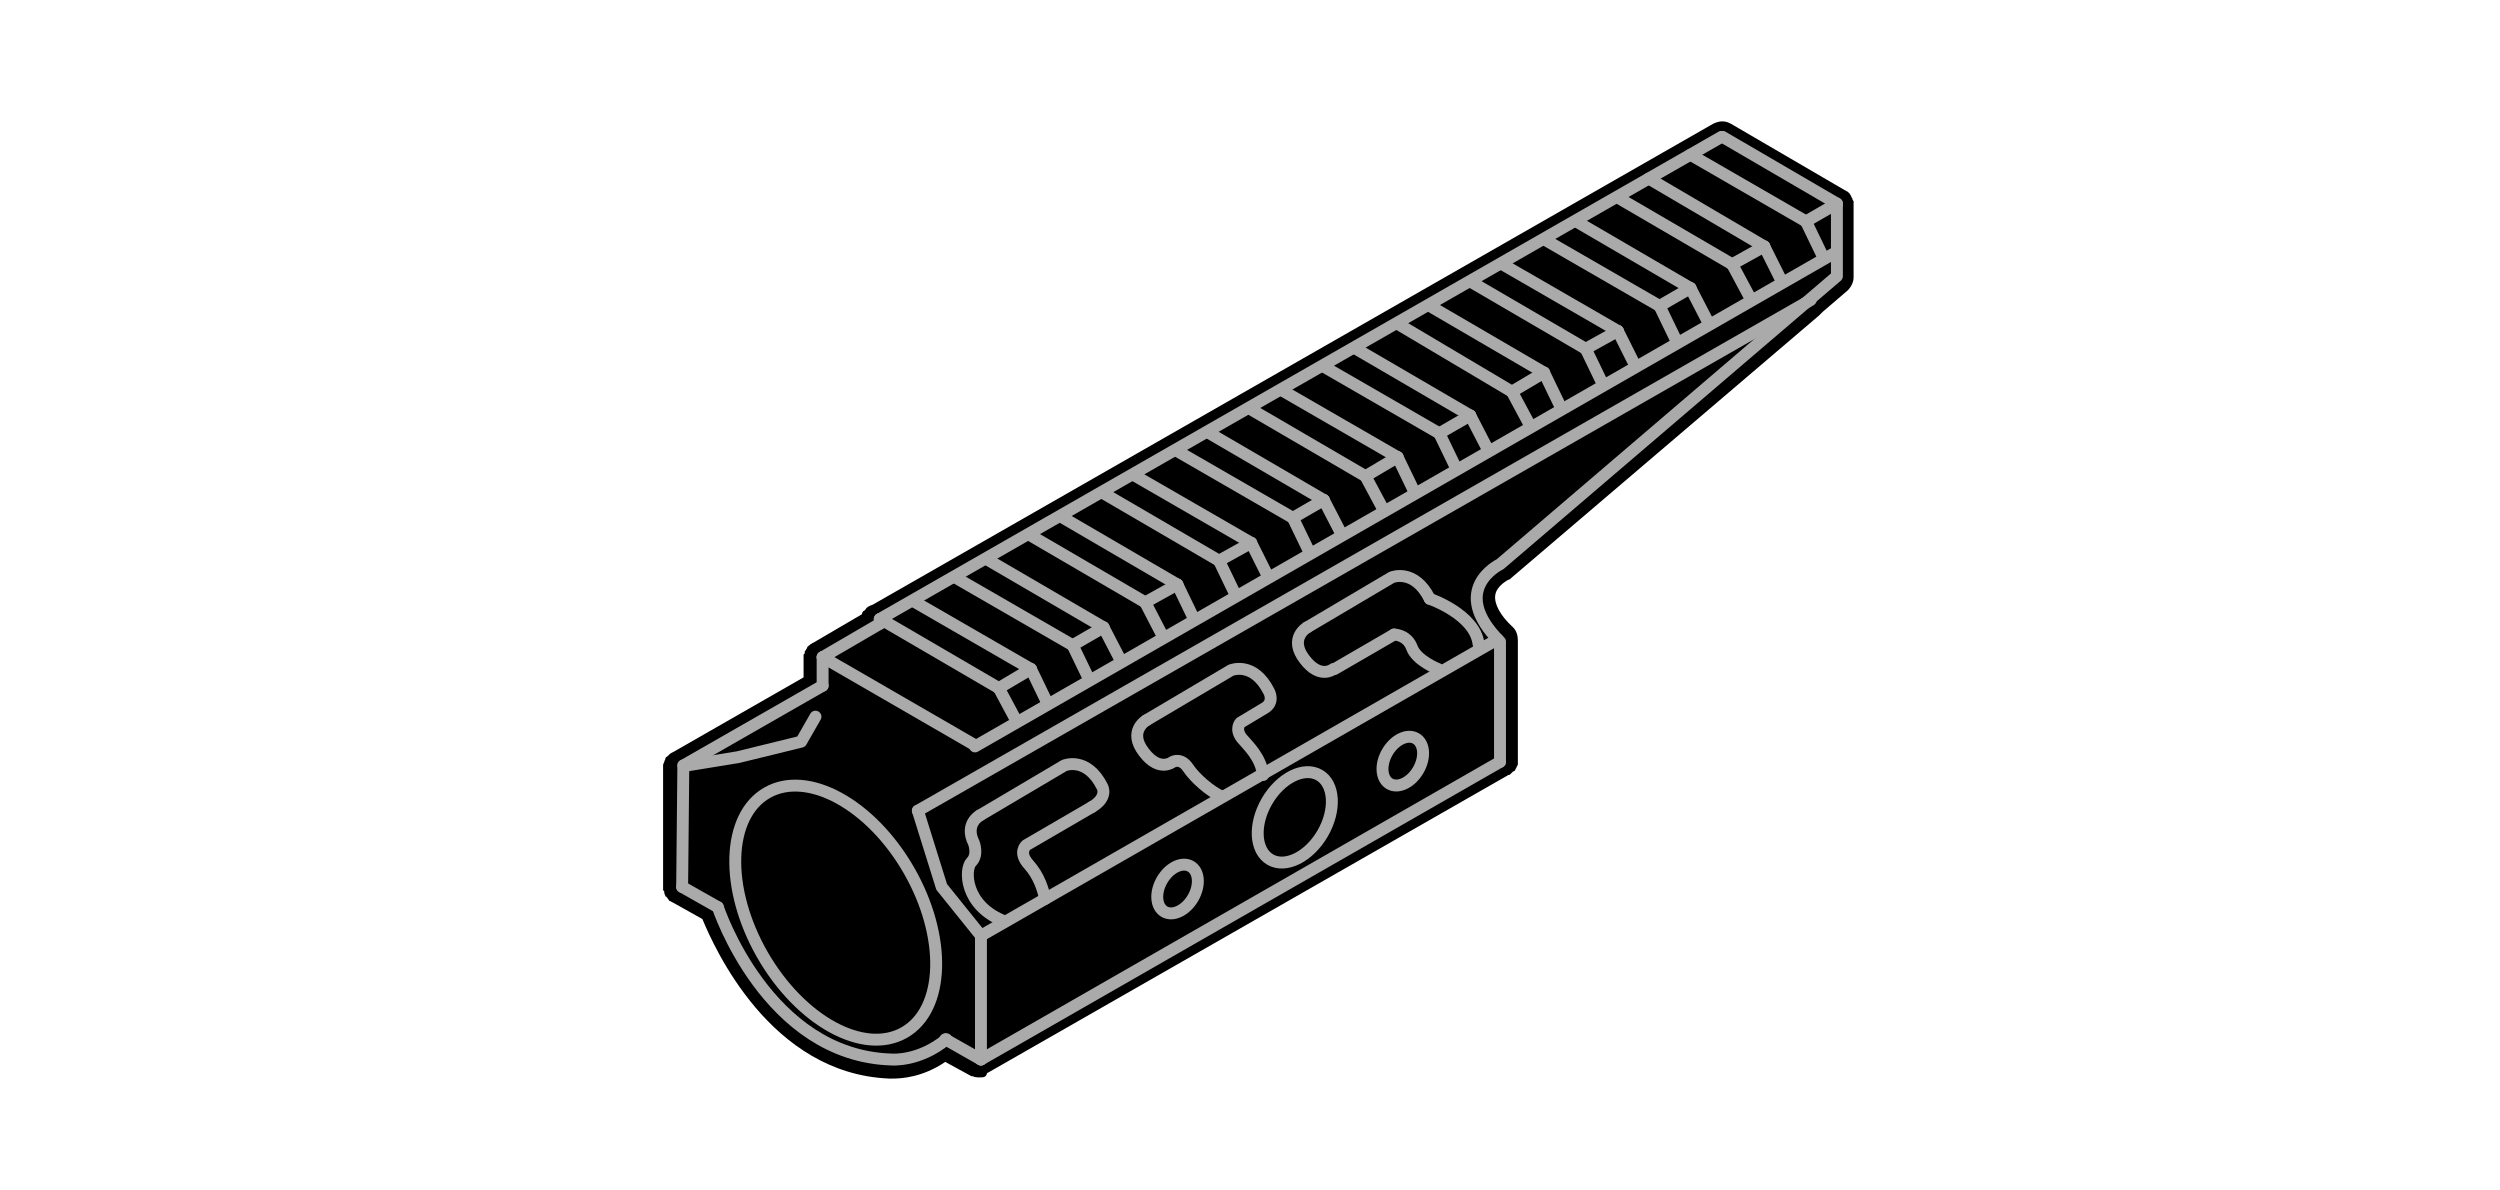 <?xml version="1.0" encoding="utf-8"?>
<!-- Generator: Adobe Illustrator 19.0.0, SVG Export Plug-In . SVG Version: 6.00 Build 0)  -->
<svg version="1.1" id="Layer_1" xmlns="http://www.w3.org/2000/svg" xmlns:xlink="http://www.w3.org/1999/xlink" x="0px" y="0px"
	 viewBox="0 0 210 100" style="enable-background:new 0 0 210 100;" xml:space="preserve">
<style type="text/css">
	.st0{fill:none;stroke:#AAAAAA;stroke-linecap:round;stroke-linejoin:round;stroke-miterlimit:10;}
</style>
<g>
	<path id="XMLID_2_" d="M82.3,90.5c-0.2,0-0.4,0-0.6-0.1c0,0-0.1,0-0.1,0l-2.2-1.2c-1.9,1.3-3.7,1.4-4.4,1.4c-0.2,0-0.3,0-0.3,0
		C64.7,90.2,60,79.6,59,77.2l-2.5-1.4c-0.1,0-0.1-0.1-0.2-0.1c-0.1,0-0.1-0.1-0.2-0.2c0,0-0.1-0.2-0.2-0.2c0-0.1-0.1-0.2-0.1-0.3
		c0-0.1,0-0.2-0.1-0.2c0-0.1,0-0.2,0-0.2l0-10.1c0-0.1,0-0.2,0-0.2c0-0.1,0-0.1,0.1-0.3c0-0.1,0.1-0.2,0.1-0.3
		c0-0.1,0.1-0.1,0.2-0.2c0.1-0.1,0.1-0.1,0.2-0.2c0.1,0,0.1-0.1,0.2-0.1l11-6.3l0-1.5c0-0.1,0-0.1,0-0.2c0,0,0-0.1,0-0.1
		c0-0.1,0-0.2,0.1-0.2c0,0,0-0.1,0-0.1c0-0.1,0-0.1,0.1-0.2c0-0.1,0.1-0.1,0.1-0.2c0,0,0-0.1,0.1-0.1c0-0.1,0.1-0.1,0.1-0.1
		c0,0,0,0,0.1-0.1c0.1,0,0.1-0.1,0.2-0.1l4.1-2.4c0-0.1,0.1-0.3,0.2-0.3c0,0,0.1-0.1,0.1-0.1c0.1-0.2,0.3-0.3,0.6-0.4l70.6-40.4
		c0.2-0.1,0.5-0.2,0.7-0.2c0,0,0.1,0,0.1,0c0.3,0,0.5,0.1,0.7,0.2l9.6,5.6c0.1,0,0.1,0.1,0.2,0.1c0.1,0.1,0.1,0.1,0.1,0.1
		c0,0,0.1,0.1,0.1,0.1c0,0.1,0.1,0.1,0.1,0.2c0,0.1,0.1,0.1,0.1,0.2c0,0.1,0.1,0.2,0.1,0.2c0,0.1,0,0.2,0,0.3c0,0,0,0.1,0,0.1l0,6
		c0,0.4-0.2,0.8-0.5,1.1l-2.1,1.8c-0.1,0.1-0.2,0.2-0.3,0.3L127,48.5c-0.1,0.1-0.2,0.2-0.3,0.2h0c0,0-1,0.5-1.1,1.3
		c-0.1,0.7,0.4,1.7,1.5,2.7c0.3,0.3,0.4,0.7,0.4,1.1l0,10.1c0,0.1,0,0.2,0,0.2c0,0.1,0,0.2-0.1,0.3c0,0.1-0.1,0.2-0.1,0.2
		c0,0.1-0.1,0.2-0.2,0.2c-0.1,0.1-0.1,0.1-0.2,0.2c-0.1,0.1-0.1,0.1-0.2,0.1l-43.7,25c0,0-0.1,0-0.1,0.1
		C82.8,90.5,82.6,90.5,82.3,90.5C82.4,90.5,82.4,90.5,82.3,90.5L82.3,90.5z"/>
	<path id="XMLID_1_" d="M154.8,17.2C154.8,17.1,154.8,17.1,154.8,17.2c0-0.1,0-0.1,0-0.2c0,0,0-0.1,0-0.1c0,0,0,0,0-0.1c0,0,0,0,0,0
		c0,0,0-0.1-0.1-0.1c0,0,0,0-0.1-0.1c0,0,0,0,0,0l-9.6-5.6c-0.1-0.1-0.2-0.1-0.3-0.1c-0.1,0-0.2,0-0.3,0.1L73.8,51.5
		c-0.1,0-0.2,0.1-0.2,0.2c0,0,0,0,0,0c0,0,0,0.1-0.1,0.1c0,0,0,0.1,0,0.1c0,0,0,0,0,0.1l0,0.1l-4.6,2.6c0,0,0,0,0,0c0,0,0,0-0.1,0
		c0,0,0,0,0,0c0,0,0,0,0,0.1c0,0,0,0,0,0c0,0,0,0,0,0c0,0,0,0,0,0.1c0,0,0,0,0,0.1c0,0,0,0,0,0.1c0,0,0,0,0,0l0,2.1l-11.5,6.6
		c0,0,0,0,0,0c0,0-0.1,0-0.1,0.1c0,0,0,0.1-0.1,0.1c0,0,0,0.1,0,0.1c0,0,0,0.1,0,0.1c0,0,0,0,0,0.1l0,10.1c0,0,0,0,0,0.1
		c0,0,0,0.1,0,0.1c0,0,0,0.1,0,0.1c0,0,0,0.1,0.1,0.1c0,0,0,0,0.1,0.1c0,0,0,0,0,0l2.8,1.6c0.6,1.6,4.9,12.7,14.9,13
		c0,0,0.1,0,0.3,0c0.7,0,2.5-0.2,4.4-1.6l2.6,1.5c0,0,0,0,0,0c0,0,0,0,0,0c0.1,0,0.1,0.1,0.2,0.1c0,0,0,0,0,0c0,0,0,0,0,0
		c0,0,0,0,0,0c0,0,0,0,0,0c0.1,0,0.2,0,0.2-0.1c0,0,0,0,0,0c0,0,0,0,0,0l43.7-25c0,0,0,0,0,0c0,0,0.1,0,0.1-0.1c0,0,0-0.1,0.1-0.1
		c0,0,0-0.1,0-0.1c0,0,0-0.1,0-0.1c0,0,0,0,0-0.1l0-10.1c0-0.1-0.1-0.3-0.1-0.4c-1.3-1.3-1.9-2.6-1.8-3.6c0.2-1.3,1.6-2,1.6-2
		c0,0,0.1,0,0.1-0.1l25.9-22.2l0,0c0.1,0,0.1-0.1,0.2-0.1l2.2-1.9c0.1-0.1,0.2-0.2,0.2-0.4L154.8,17.2
		C154.8,17.2,154.8,17.2,154.8,17.2z"/>
	<g id="XMLID_490_">
		<line id="XMLID_415_" class="st0" x1="126" y1="64" x2="82.4" y2="89"/>
		<line id="XMLID_126_" class="st0" x1="69.1" y1="57.6" x2="69.1" y2="55.2"/>
		<line id="XMLID_125_" class="st0" x1="73.9" y1="52.4" x2="73.9" y2="52"/>
		<line id="XMLID_389_" class="st0" x1="57.4" y1="64.3" x2="69.1" y2="57.6"/>
		<line id="XMLID_411_" class="st0" x1="57.3" y1="74.5" x2="60.3" y2="76.2"/>
		<line id="XMLID_409_" class="st0" x1="79.4" y1="87.3" x2="82.4" y2="89"/>
		
			<ellipse id="XMLID_407_" transform="matrix(-0.503 0.865 -0.865 -0.503 222.878 8.965)" class="st0" cx="108.9" cy="68.6" rx="4.1" ry="2.7"/>
		<path id="XMLID_405_" class="st0" d="M60.3,76.2c0,0,4.1,12.5,14.6,12.8c0,0,2.3,0.2,4.6-1.7"/>
		<path id="XMLID_404_" class="st0" d="M60.3,76.2"/>
		<line id="XMLID_402_" class="st0" x1="57.4" y1="64.3" x2="57.3" y2="74.5"/>
		
			<ellipse id="XMLID_387_" transform="matrix(-0.497 -0.868 0.868 -0.497 38.551 175.579)" class="st0" cx="70.1" cy="76.6" rx="11.6" ry="7.1"/>
		<line id="XMLID_470_" class="st0" x1="144.6" y1="11.5" x2="73.9" y2="52"/>
		<line id="XMLID_124_" class="st0" x1="154.2" y1="21.2" x2="81.9" y2="62.7"/>
		<line id="XMLID_122_" class="st0" x1="152.1" y1="25.2" x2="77.1" y2="68.1"/>
		<line id="XMLID_120_" class="st0" x1="125.8" y1="53.7" x2="82.4" y2="78.6"/>
		<g id="XMLID_464_">
			<line id="XMLID_469_" class="st0" x1="142" y1="13" x2="151.7" y2="18.6"/>
			<line id="XMLID_468_" class="st0" x1="144.7" y1="11.5" x2="154.3" y2="17.1"/>
			<line id="XMLID_467_" class="st0" x1="151.7" y1="18.6" x2="153.1" y2="21.5"/>
			<line id="XMLID_465_" class="st0" x1="151.7" y1="18.6" x2="154.3" y2="17.1"/>
		</g>
		<g id="XMLID_458_">
			<line id="XMLID_463_" class="st0" x1="135.9" y1="16.6" x2="145.5" y2="22.2"/>
			<line id="XMLID_462_" class="st0" x1="138.5" y1="15" x2="148.2" y2="20.7"/>
			<line id="XMLID_461_" class="st0" x1="145.5" y1="22.2" x2="147" y2="25"/>
			<line id="XMLID_460_" class="st0" x1="148.2" y1="20.7" x2="149.6" y2="23.5"/>
			<line id="XMLID_459_" class="st0" x1="145.5" y1="22.2" x2="148.2" y2="20.7"/>
		</g>
		<g id="XMLID_451_">
			<line id="XMLID_457_" class="st0" x1="129.7" y1="20.1" x2="139.4" y2="25.7"/>
			<line id="XMLID_456_" class="st0" x1="132.4" y1="18.6" x2="142" y2="24.2"/>
			<line id="XMLID_455_" class="st0" x1="139.4" y1="25.7" x2="140.8" y2="28.6"/>
			<line id="XMLID_454_" class="st0" x1="142" y1="24.2" x2="143.5" y2="27.1"/>
			<line id="XMLID_453_" class="st0" x1="139.4" y1="25.7" x2="142" y2="24.2"/>
		</g>
		<g id="XMLID_445_">
			<line id="XMLID_450_" class="st0" x1="123.6" y1="23.7" x2="133.2" y2="29.3"/>
			<line id="XMLID_449_" class="st0" x1="126.2" y1="22.2" x2="135.9" y2="27.8"/>
			<line id="XMLID_448_" class="st0" x1="133.2" y1="29.3" x2="134.6" y2="32.2"/>
			<line id="XMLID_447_" class="st0" x1="135.9" y1="27.8" x2="137.3" y2="30.6"/>
			<line id="XMLID_446_" class="st0" x1="133.2" y1="29.3" x2="135.9" y2="27.8"/>
		</g>
		<g id="XMLID_439_">
			<line id="XMLID_444_" class="st0" x1="117.4" y1="27.2" x2="127" y2="32.9"/>
			<line id="XMLID_443_" class="st0" x1="120.1" y1="25.7" x2="129.7" y2="31.3"/>
			<line id="XMLID_442_" class="st0" x1="127" y1="32.9" x2="128.5" y2="35.7"/>
			<line id="XMLID_441_" class="st0" x1="129.7" y1="31.3" x2="131.1" y2="34.2"/>
			<line id="XMLID_440_" class="st0" x1="127" y1="32.9" x2="129.7" y2="31.3"/>
		</g>
		<g id="XMLID_433_">
			<line id="XMLID_438_" class="st0" x1="111.2" y1="30.8" x2="120.9" y2="36.4"/>
			<line id="XMLID_437_" class="st0" x1="113.9" y1="29.3" x2="123.5" y2="34.9"/>
			<line id="XMLID_436_" class="st0" x1="120.9" y1="36.4" x2="122.3" y2="39.3"/>
			<line id="XMLID_435_" class="st0" x1="123.5" y1="34.9" x2="125" y2="37.8"/>
			<line id="XMLID_434_" class="st0" x1="120.9" y1="36.4" x2="123.5" y2="34.9"/>
		</g>
		<g id="XMLID_427_">
			<line id="XMLID_432_" class="st0" x1="105.1" y1="34.4" x2="114.7" y2="40"/>
			<line id="XMLID_431_" class="st0" x1="107.7" y1="32.8" x2="117.4" y2="38.4"/>
			<line id="XMLID_430_" class="st0" x1="114.7" y1="40" x2="116.2" y2="42.8"/>
			<line id="XMLID_429_" class="st0" x1="117.4" y1="38.4" x2="118.8" y2="41.3"/>
			<line id="XMLID_428_" class="st0" x1="114.7" y1="40" x2="117.4" y2="38.4"/>
		</g>
		<g id="XMLID_421_">
			<line id="XMLID_426_" class="st0" x1="98.9" y1="37.9" x2="108.6" y2="43.5"/>
			<line id="XMLID_425_" class="st0" x1="101.6" y1="36.4" x2="111.2" y2="42"/>
			<line id="XMLID_424_" class="st0" x1="108.6" y1="43.5" x2="110" y2="46.4"/>
			<line id="XMLID_423_" class="st0" x1="111.2" y1="42" x2="112.7" y2="44.9"/>
			<line id="XMLID_422_" class="st0" x1="108.6" y1="43.5" x2="111.2" y2="42"/>
		</g>
		<g id="XMLID_414_">
			<line id="XMLID_420_" class="st0" x1="92.8" y1="41.5" x2="102.4" y2="47.1"/>
			<line id="XMLID_419_" class="st0" x1="95.4" y1="40" x2="105.1" y2="45.6"/>
			<line id="XMLID_418_" class="st0" x1="102.4" y1="47.1" x2="103.8" y2="50"/>
			<line id="XMLID_417_" class="st0" x1="105.1" y1="45.6" x2="106.5" y2="48.4"/>
			<line id="XMLID_416_" class="st0" x1="102.4" y1="47.1" x2="105.1" y2="45.6"/>
		</g>
		<g id="XMLID_403_">
			<line id="XMLID_413_" class="st0" x1="86.6" y1="45" x2="96.2" y2="50.6"/>
			<line id="XMLID_412_" class="st0" x1="89.3" y1="43.5" x2="98.9" y2="49.1"/>
			<line id="XMLID_410_" class="st0" x1="96.2" y1="50.6" x2="97.7" y2="53.5"/>
			<line id="XMLID_408_" class="st0" x1="98.9" y1="49.1" x2="100.3" y2="52"/>
			<line id="XMLID_406_" class="st0" x1="96.2" y1="50.6" x2="98.9" y2="49.1"/>
		</g>
		<g id="XMLID_396_">
			<line id="XMLID_401_" class="st0" x1="80.4" y1="48.6" x2="90.1" y2="54.2"/>
			<line id="XMLID_400_" class="st0" x1="83.1" y1="47.1" x2="92.7" y2="52.7"/>
			<line id="XMLID_399_" class="st0" x1="90.1" y1="54.2" x2="91.5" y2="57.1"/>
			<line id="XMLID_398_" class="st0" x1="92.7" y1="52.7" x2="94.2" y2="55.6"/>
			<line id="XMLID_397_" class="st0" x1="90.1" y1="54.2" x2="92.7" y2="52.7"/>
		</g>
		<g id="XMLID_390_">
			<line id="XMLID_395_" class="st0" x1="74.3" y1="52.2" x2="83.9" y2="57.8"/>
			<line id="XMLID_394_" class="st0" x1="76.9" y1="50.6" x2="86.6" y2="56.2"/>
			<line id="XMLID_393_" class="st0" x1="83.9" y1="57.8" x2="85.4" y2="60.6"/>
			<line id="XMLID_392_" class="st0" x1="86.6" y1="56.2" x2="88" y2="59.1"/>
			<line id="XMLID_391_" class="st0" x1="83.9" y1="57.8" x2="86.6" y2="56.2"/>
		</g>
		<line id="XMLID_472_" class="st0" x1="69.1" y1="55.2" x2="73.9" y2="52.4"/>
		<path id="XMLID_471_" class="st0" d="M154.3,17.2l0,6l-28.3,24.2c0,0-4.4,2.1,0,6.5l0,10.1"/>
		<path id="XMLID_116_" class="st0" d="M109.8,52.7c0,0-1.6,0.9-0.2,2.7c1.3,1.7,2.4,0.8,2.4,0.8"/>
		<path id="XMLID_115_" class="st0" d="M120.1,50.3c0,0,3.8,1.3,4.1,3.8"/>
		<path id="XMLID_466_" class="st0" d="M109.8,52.7l7.1-4.2c0,0,1.9-0.8,3.2,1.8"/>
		<path id="XMLID_99_" class="st0" d="M117.1,53.3c0,0,1.1,0,1.5,1.1c0.4,1.1,2.2,1.8,2.2,1.8"/>
		<line id="XMLID_388_" class="st0" x1="112.1" y1="56.2" x2="117.1" y2="53.3"/>
		<path id="XMLID_96_" class="st0" d="M82.3,68.5c0,0-1.3,0.7-0.5,2.3c0,0,0.4,1-0.2,1.6s-0.6,3.7,2.8,5"/>
		<path id="XMLID_93_" class="st0" d="M91.7,67.8l-5.5,3.2c0,0-0.7,0.6,0.2,1.6c0.9,1,1.2,2.1,1.4,2.9"/>
		<path id="XMLID_85_" class="st0" d="M82.3,68.5l7.1-4.2c0,0,1.9-0.8,3.2,1.8c0,0,0.5,0.9-0.9,1.7"/>
		<path id="XMLID_84_" class="st0" d="M96.3,60.5c0,0-1.6,0.9-0.2,2.7c1.3,1.7,2.4,0.8,2.4,0.8s0.7-0.4,1.3,0.5
			c0.6,0.9,1.9,2,2.8,2.4"/>
		<path id="XMLID_52_" class="st0" d="M96.3,60.5l7.1-4.2c0,0,1.9-0.8,3.2,1.8c0,0,0.5,0.9-0.4,1.4l-2,1.2c0,0-0.5,0.5,0.1,1.3
			c0.6,0.7,1.6,1.6,1.8,3.1"/>
		<polyline id="XMLID_51_" class="st0" points="82.4,89 82.4,78.6 79.1,74.5 77.1,68.1 		"/>
		<polyline id="XMLID_34_" class="st0" points="57.7,64.3 62,63.6 67.3,62.3 68.5,60.2 		"/>
		<path id="XMLID_30_" class="st0" d="M65.6,66.1"/>
		<line id="XMLID_26_" class="st0" x1="69.1" y1="55.2" x2="81.9" y2="62.6"/>
		
			<ellipse id="XMLID_1962_" transform="matrix(-0.503 0.865 -0.865 -0.503 232.326 -5.956)" class="st0" cx="117.9" cy="63.8" rx="2.2" ry="1.5"/>
		
			<ellipse id="XMLID_1963_" transform="matrix(-0.503 0.865 -0.865 -0.503 213.241 26.566)" class="st0" cx="99" cy="74.6" rx="2.2" ry="1.5"/>
	</g>
</g>
</svg>
